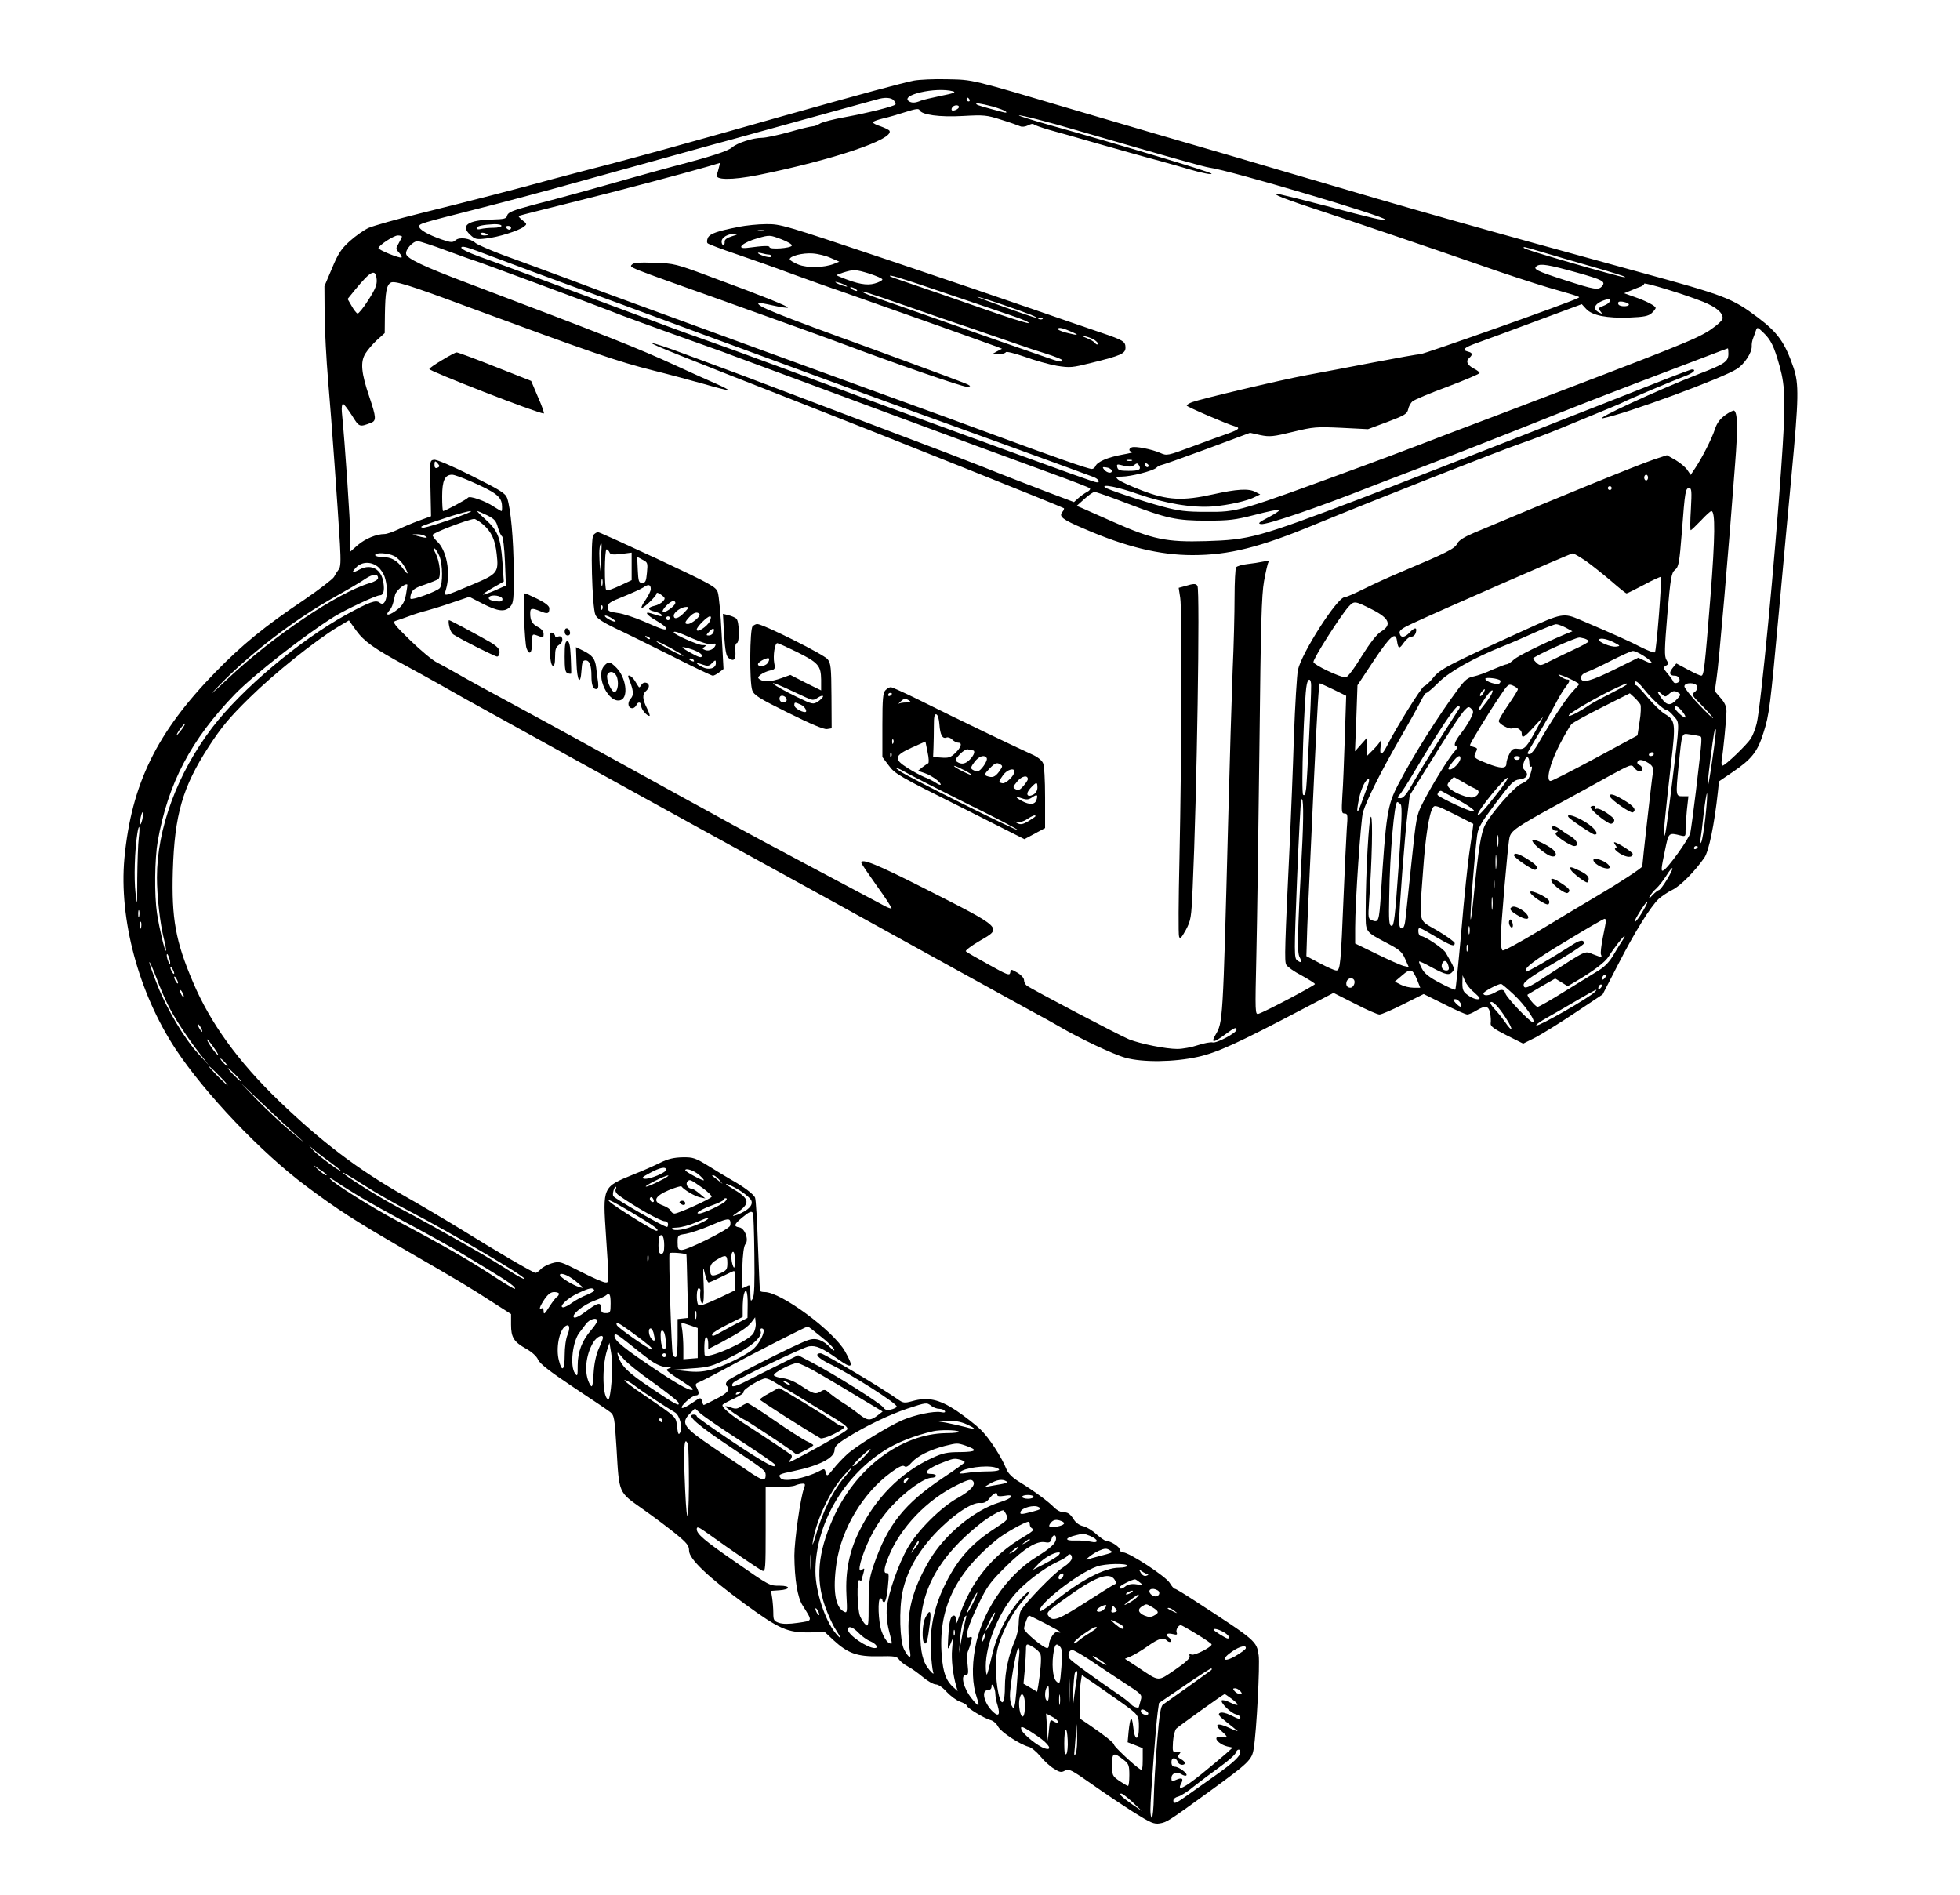 <?xml version="1.0" standalone="no"?>
<!DOCTYPE svg PUBLIC "-//W3C//DTD SVG 20010904//EN"
 "http://www.w3.org/TR/2001/REC-SVG-20010904/DTD/svg10.dtd">
<svg version="1.0" xmlns="http://www.w3.org/2000/svg"
 width="1024pt" height="990pt" viewBox="0 0 1024 990"
 preserveAspectRatio="xMidYMid meet">

<g transform="translate(0,990) scale(0.1,-0.1)"
fill="#000000" stroke="none">
<path d="M4775 9479 c-64 -13 -264 -67 -680 -184 -517 -147 -748 -210 -915
-254 -85 -22 -216 -56 -290 -76 -185 -51 -433 -115 -696 -180 -121 -30 -241
-64 -267 -75 -25 -11 -70 -43 -100 -70 -46 -42 -61 -66 -93 -143 l-39 -92 1
-150 c1 -82 9 -235 18 -340 18 -207 51 -671 62 -857 5 -92 4 -121 -7 -134 -7
-9 -18 -26 -24 -38 -6 -11 -76 -65 -155 -119 -206 -138 -328 -238 -465 -379
-306 -314 -438 -583 -475 -972 -29 -318 74 -702 267 -996 154 -233 448 -542
683 -717 166 -124 251 -178 500 -323 303 -175 358 -208 467 -279 l103 -66 0
-55 c0 -67 14 -90 80 -127 30 -17 54 -39 61 -56 9 -21 60 -61 183 -143 94 -62
181 -121 194 -131 21 -17 23 -30 33 -188 14 -241 9 -228 136 -318 60 -42 138
-101 176 -132 56 -46 67 -60 67 -86 0 -43 97 -136 292 -279 180 -131 222 -150
340 -148 l78 1 45 -42 c74 -68 123 -86 234 -84 84 2 97 0 109 -18 7 -10 28
-26 45 -35 18 -9 53 -34 78 -55 26 -22 57 -39 69 -39 12 0 36 -16 57 -40 20
-21 51 -44 69 -50 19 -7 34 -15 34 -20 0 -11 93 -68 125 -76 14 -3 32 -19 40
-35 15 -28 114 -93 160 -105 13 -3 40 -25 60 -49 19 -24 51 -53 71 -65 30 -19
39 -21 58 -10 21 11 34 4 142 -72 65 -46 164 -112 219 -147 86 -54 105 -62
134 -57 36 6 44 10 261 168 205 149 221 164 230 223 15 91 33 439 26 487 -11
75 -12 76 -335 286 -52 34 -98 62 -103 62 -5 0 -17 14 -27 31 -21 34 -212 159
-243 159 -10 0 -18 7 -18 15 0 14 -48 45 -71 45 -6 0 -29 16 -51 35 -21 20
-52 38 -69 42 -17 3 -37 17 -47 32 -21 33 -32 41 -59 41 -12 0 -32 11 -45 24
-28 30 -110 90 -182 134 -36 22 -58 44 -67 65 -26 65 -90 164 -136 209 -26 25
-84 70 -127 99 -90 59 -149 72 -230 49 -40 -11 -47 -10 -73 8 -81 58 -389 242
-405 242 -37 0 -15 -26 50 -57 110 -53 355 -209 347 -222 -2 -5 -17 -12 -31
-15 -20 -5 -30 -2 -40 12 -15 22 -262 177 -372 234 l-72 38 -113 -56 c-61 -30
-138 -69 -169 -85 -31 -16 -59 -25 -62 -20 -3 5 0 13 7 19 26 22 360 182 392
188 37 7 71 -8 154 -67 75 -54 84 -44 36 41 -61 108 -335 310 -420 310 -14 0
-25 3 -25 8 -1 4 -5 111 -10 237 -4 127 -11 238 -15 248 -7 18 -60 58 -125 94
-19 11 -71 42 -114 69 -73 45 -84 49 -140 48 -45 -1 -76 -8 -116 -28 -30 -15
-93 -43 -139 -61 -164 -67 -162 -63 -145 -320 17 -254 17 -245 -3 -245 -10 0
-68 25 -128 56 -109 55 -111 56 -153 44 -23 -7 -49 -21 -58 -32 -10 -10 -21
-18 -26 -18 -11 0 -205 113 -388 227 -80 49 -215 129 -300 177 -241 137 -428
279 -653 495 -213 206 -358 406 -449 621 -91 213 -112 332 -105 580 9 294 51
439 188 650 66 101 106 150 213 255 130 128 344 299 460 369 l59 35 38 -53
c41 -57 95 -95 254 -181 50 -27 135 -74 190 -105 55 -32 186 -105 290 -162
105 -58 296 -164 425 -235 129 -72 417 -230 640 -353 515 -282 792 -435 1320
-727 179 -99 365 -201 414 -228 49 -26 112 -61 139 -77 107 -63 285 -147 347
-164 90 -25 255 -23 380 5 99 22 207 71 551 252 l156 82 111 -56 c61 -32 119
-57 129 -57 10 0 66 24 125 54 l106 53 107 -53 c58 -30 113 -54 121 -54 7 0
28 9 46 20 48 29 66 26 73 -13 4 -19 5 -42 3 -53 -2 -15 15 -28 84 -63 l86
-43 64 32 c34 18 128 76 207 129 l144 96 80 155 c88 172 170 303 213 344 16
14 48 36 71 47 42 20 119 98 168 169 23 34 52 174 70 342 l6 56 69 47 c102 69
132 107 163 206 31 97 35 133 82 644 19 209 48 526 65 705 38 404 39 474 10
560 -45 131 -81 182 -187 262 -133 100 -169 114 -623 238 -842 231 -1149 317
-1795 508 -148 44 -310 91 -360 106 -126 36 -563 164 -790 231 -552 164 -529
158 -665 161 -69 2 -147 -2 -175 -7z m204 -56 c18 -5 2 -11 -64 -24 -48 -10
-95 -21 -104 -25 -28 -12 -46 -13 -61 -4 -53 33 139 77 229 53z m-309 -48 c7
-9 11 -18 8 -21 -11 -11 -149 -45 -258 -65 -63 -11 -125 -27 -137 -35 -12 -8
-29 -14 -38 -14 -8 0 -63 -13 -122 -30 -58 -16 -123 -30 -143 -30 -46 0 -129
-27 -155 -50 -21 -19 -110 -48 -310 -100 -66 -18 -172 -47 -235 -65 -154 -44
-348 -98 -500 -137 -100 -27 -125 -37 -130 -53 -4 -18 -14 -20 -80 -22 -125
-3 -166 -31 -114 -79 25 -24 33 -26 83 -20 65 7 169 40 197 61 18 14 18 15 -6
34 -14 11 -23 21 -20 23 3 2 127 33 275 70 258 64 578 149 713 188 l64 19 -6
-24 c-3 -13 -8 -30 -11 -38 -11 -28 77 -29 214 -2 392 79 715 188 688 232 -3
5 -24 15 -46 23 -23 7 -41 17 -41 21 0 4 24 13 53 20 28 6 82 22 119 34 50 16
68 19 72 10 9 -25 105 -38 227 -31 110 6 124 5 201 -20 46 -14 90 -30 99 -34
8 -4 26 -2 40 5 13 7 26 10 29 6 3 -4 39 -17 80 -29 41 -11 165 -46 275 -78
110 -31 247 -70 305 -85 58 -16 128 -36 155 -44 63 -19 122 -30 114 -22 -8 10
-491 155 -857 257 -84 24 -151 45 -149 47 5 4 159 -35 307 -79 458 -133 660
-190 690 -194 102 -13 929 -258 916 -271 -6 -7 -64 6 -311 72 -110 29 -216 55
-235 59 -34 5 -34 5 -10 -8 14 -7 90 -35 170 -61 225 -74 674 -227 895 -304
110 -39 263 -89 340 -112 189 -55 173 -49 155 -58 -35 -20 -800 -291 -819
-291 -11 0 -123 -20 -248 -44 -125 -24 -282 -54 -348 -66 -135 -25 -555 -125
-597 -141 -16 -6 -28 -14 -28 -18 0 -6 216 -99 251 -108 31 -8 22 -17 -33 -37
-29 -10 -113 -40 -187 -68 -132 -49 -134 -50 -170 -34 -43 19 -129 36 -148 29
-19 -7 -16 -23 5 -24 9 -1 -15 -7 -54 -14 -78 -14 -132 -38 -141 -61 -3 -7
-11 -14 -19 -14 -19 0 -188 59 -529 185 -159 59 -319 117 -355 130 -92 33
-209 76 -865 315 -319 117 -620 227 -670 245 -49 18 -189 69 -310 115 -121 45
-276 102 -345 127 -69 26 -134 54 -145 63 -30 26 -85 33 -105 15 -15 -13 -23
-13 -73 4 -71 25 -117 51 -117 68 0 14 5 16 305 92 127 32 379 99 560 150 324
90 437 121 653 181 59 16 166 45 237 65 72 20 238 66 370 102 132 36 251 69
265 73 41 13 77 11 90 -5z m395 5 c3 -5 1 -10 -4 -10 -6 0 -11 5 -11 10 0 6 2
10 4 10 3 0 8 -4 11 -10z m119 -36 c34 -10 66 -21 71 -27 7 -6 1 -7 -15 -3
-98 26 -134 36 -138 41 -10 9 21 5 82 -11z m-174 -3 c0 -10 -30 -24 -37 -17
-3 3 -2 9 2 15 8 13 35 15 35 2z m-2390 -621 c0 -5 -19 -10 -42 -10 -24 0 -53
-3 -65 -6 -13 -4 -23 -2 -23 4 0 11 31 18 93 21 20 0 37 -3 37 -9z m50 -10 c0
-5 -4 -10 -9 -10 -6 0 -13 5 -16 10 -3 6 1 10 9 10 9 0 16 -4 16 -10z m-120
-36 c0 -2 -9 -4 -20 -4 -11 0 -20 4 -20 9 0 5 9 7 20 4 11 -3 20 -7 20 -9z
m-450 -10 c0 -3 -8 -19 -17 -35 -16 -27 -16 -29 2 -49 10 -11 16 -22 13 -25
-7 -7 -123 40 -121 49 4 16 79 65 101 66 12 0 22 -3 22 -6z m235 -74 c74 -27
137 -50 140 -50 6 0 666 -245 715 -265 40 -17 243 -91 465 -170 83 -29 168
-60 190 -69 22 -8 171 -63 330 -122 160 -59 362 -134 450 -167 303 -113 670
-248 865 -319 107 -39 199 -74 204 -79 4 -4 -2 -13 -15 -19 -13 -7 -34 -22
-46 -33 l-22 -20 -148 56 c-81 31 -229 88 -328 128 -99 39 -286 111 -415 159
-129 49 -343 130 -475 180 -132 50 -301 114 -375 142 -74 27 -206 77 -294 109
-87 33 -163 58 -169 56 -10 -3 142 -64 778 -313 434 -170 1367 -543 1373 -549
3 -2 -1 -12 -8 -20 -19 -23 0 -39 111 -86 220 -96 398 -139 569 -139 191 0
351 40 640 160 299 123 953 381 1080 425 52 18 145 53 205 78 267 110 311 128
326 136 21 12 263 114 322 136 43 16 63 35 36 35 -6 0 -119 -43 -252 -96 -133
-53 -312 -123 -397 -156 -85 -34 -238 -94 -340 -134 -102 -40 -250 -98 -330
-129 -80 -31 -156 -61 -170 -66 -14 -6 -126 -49 -250 -97 -531 -201 -572 -212
-800 -219 -206 -6 -278 9 -483 100 -78 35 -153 68 -167 74 l-25 10 40 36 c22
20 46 37 54 37 8 0 85 -27 170 -60 207 -79 258 -90 417 -90 115 0 147 4 249
30 65 17 122 29 129 27 6 -2 -18 -19 -54 -38 -52 -27 -61 -34 -42 -37 29 -5
293 85 564 192 35 14 169 65 298 114 129 50 339 132 465 182 376 150 390 155
640 251 132 50 292 111 355 135 63 24 115 44 117 44 2 0 3 -13 3 -28 0 -41
-19 -54 -155 -106 -216 -84 -559 -243 -500 -231 122 24 627 210 700 258 39 25
78 85 77 117 -1 14 3 34 8 45 4 11 11 29 14 39 6 18 9 17 37 -10 41 -39 57
-71 87 -178 30 -109 32 -189 8 -531 -32 -467 -107 -1250 -128 -1334 -6 -25
-19 -61 -30 -78 -20 -33 -135 -143 -149 -143 -5 0 -6 12 -4 28 8 47 25 220 25
256 0 25 -9 45 -31 70 l-30 35 10 73 c11 69 63 672 96 1113 15 189 13 269 -5
280 -4 2 -25 -8 -47 -24 -27 -20 -43 -41 -53 -72 -16 -50 -67 -150 -103 -204
l-24 -36 -17 25 c-9 14 -36 37 -61 52 l-46 26 -67 -22 c-86 -29 -501 -198
-942 -384 -52 -22 -78 -39 -87 -56 -12 -26 -51 -46 -288 -146 -60 -25 -150
-66 -198 -90 -48 -24 -94 -44 -102 -44 -38 0 -224 -290 -244 -380 -5 -25 -15
-182 -21 -350 -5 -168 -15 -402 -20 -520 -28 -583 -30 -652 -20 -670 5 -10 41
-36 80 -56 38 -21 70 -41 70 -45 0 -7 -259 -144 -294 -155 -19 -6 -19 1 -12
312 4 176 11 666 16 1089 7 639 11 785 24 859 9 49 19 93 23 99 4 7 -6 8 -28
3 -19 -4 -56 -10 -84 -13 -27 -3 -53 -11 -57 -17 -4 -6 -8 -76 -8 -156 0 -80
-4 -251 -10 -380 -5 -129 -16 -494 -24 -810 -27 -1038 -27 -1030 -66 -1097
-25 -43 -10 -42 50 2 50 37 60 41 60 25 0 -16 -103 -71 -124 -66 -11 3 -46 -4
-77 -14 -32 -11 -81 -20 -108 -20 -60 0 -190 26 -252 50 -47 19 -514 264 -536
282 -7 6 -13 18 -13 28 0 10 -15 27 -34 38 -34 20 -35 20 -38 1 -3 -17 -15
-13 -113 42 -60 33 -114 64 -119 69 -4 4 28 29 73 55 119 69 126 63 -296 277
-241 122 -324 156 -323 131 0 -5 37 -59 81 -121 45 -62 79 -115 77 -118 -3 -2
-25 6 -49 20 -24 13 -190 101 -369 196 -179 95 -363 194 -410 220 -47 26 -161
89 -255 140 -93 51 -249 137 -345 190 -96 53 -256 141 -355 195 -384 208 -422
229 -485 265 -36 21 -84 47 -107 59 -23 11 -85 63 -139 115 -83 81 -95 96 -78
102 10 3 42 14 69 24 28 11 70 24 95 30 25 7 85 25 133 42 l89 30 70 -36 c80
-41 117 -45 144 -15 17 19 19 37 18 188 -1 168 -16 324 -34 378 -9 26 -35 42
-185 117 -104 52 -184 86 -197 84 -23 -3 -23 -4 -19 -149 l3 -146 -63 -23
c-35 -13 -85 -34 -111 -47 -26 -12 -57 -23 -69 -23 -42 0 -100 -24 -139 -57
l-40 -35 0 85 c0 69 -27 475 -44 645 -2 23 1 42 6 42 5 0 25 -27 46 -59 39
-63 39 -63 100 -40 29 11 28 28 -8 135 -43 126 -48 183 -21 227 12 19 39 51
61 71 l40 36 1 97 c2 116 8 152 30 166 19 12 96 -12 384 -119 666 -246 802
-293 990 -340 77 -19 195 -51 263 -70 68 -20 125 -34 127 -32 2 2 -26 17 -63
33 -37 16 -133 59 -213 96 -193 89 -362 156 -1086 430 -228 86 -317 128 -321
152 -5 23 35 67 60 67 10 0 79 -22 153 -50z m455 -112 c118 -43 325 -120 460
-169 338 -125 536 -198 730 -269 234 -86 503 -185 655 -240 259 -93 1051 -381
1078 -392 26 -10 37 -28 18 -28 -13 0 -123 40 -786 282 -104 38 -237 87 -295
108 -58 21 -161 59 -230 85 -153 57 -604 223 -645 237 -89 31 -283 101 -375
136 -100 37 -209 78 -630 234 -102 38 -224 83 -272 100 -50 18 -88 37 -88 44
0 10 24 5 83 -17 45 -17 179 -67 297 -111z m5281 101 c57 -17 173 -51 258 -75
85 -24 157 -47 160 -50 8 -7 -26 1 -204 51 -206 59 -325 95 -325 101 0 6 0 6
111 -27z m168 -103 c135 -38 151 -47 131 -71 -19 -22 -38 -19 -193 31 -152 49
-171 59 -147 75 20 13 61 6 209 -35z m-6271 -37 c2 -26 -7 -50 -44 -107 -25
-40 -51 -71 -56 -70 -6 2 -20 20 -31 40 l-21 36 39 48 c83 101 108 113 113 53z
m6931 -116 c68 -28 101 -56 101 -85 0 -11 -26 -35 -67 -63 -74 -48 -167 -85
-1113 -445 -157 -59 -346 -131 -420 -160 -74 -28 -200 -76 -280 -105 -656
-241 -651 -240 -820 -239 -102 0 -143 5 -225 27 -102 27 -292 91 -303 101 -18
19 72 1 170 -34 144 -50 286 -74 393 -66 85 7 183 29 224 51 l25 12 -25 13
c-34 19 -98 15 -219 -12 -162 -36 -239 -32 -375 20 -60 23 -116 49 -124 57
-14 13 -11 15 19 15 46 0 162 29 181 46 8 8 20 14 25 14 5 0 112 38 237 84
l228 85 54 -12 c49 -10 67 -8 170 17 108 26 122 27 253 21 l139 -7 102 38 c90
34 103 42 108 66 3 15 13 33 22 41 9 8 91 43 184 77 92 35 167 67 167 71 0 5
-13 15 -29 23 -35 18 -45 40 -25 56 19 17 18 27 -6 33 -35 9 -22 21 48 46 37
13 175 64 306 113 l240 89 23 -25 c31 -34 108 -49 225 -45 77 3 100 8 117 23
12 11 21 23 21 27 0 11 -50 37 -114 59 l-51 18 35 14 c19 8 43 18 53 21 9 4
17 10 17 15 0 9 215 -57 309 -95z m-489 4 c0 -7 -14 -18 -31 -24 -29 -11 -30
-14 -18 -29 13 -16 12 -16 -9 -5 -40 21 -14 55 56 70 1 1 2 -5 2 -12z m100
-18 c0 -12 -47 -12 -54 0 -3 4 -3 10 0 13 7 8 54 -3 54 -13z m-2597 -816 c-7
-2 -19 -2 -25 0 -7 3 -2 5 12 5 14 0 19 -2 13 -5z m-3624 -17 c9 -10 8 -15 -4
-20 -10 -4 -15 1 -15 14 0 24 4 25 19 6z m3637 -5 c13 10 17 10 24 -1 14 -23
2 -30 -54 -30 -44 0 -55 3 -59 19 -4 17 -1 17 34 8 29 -7 43 -6 55 4z m75 -4
c-1 -12 -15 -9 -19 4 -3 6 1 10 8 8 6 -3 11 -8 11 -12z m-193 -24 c5 -18 -23
-16 -39 3 -11 14 -10 15 11 12 13 -1 25 -9 28 -15z m-3348 -58 c126 -55 157
-78 162 -119 2 -20 1 -36 -2 -36 -3 0 -21 11 -40 23 -44 30 -128 59 -135 47
-5 -8 -120 -70 -130 -70 -3 0 -5 35 -5 77 0 82 14 113 52 113 11 0 55 -16 98
-35z m6150 20 c0 -8 -4 -15 -10 -15 -5 0 -10 7 -10 15 0 8 5 15 10 15 6 0 10
-7 10 -15z m-190 -55 c0 -5 -4 -10 -10 -10 -5 0 -10 5 -10 10 0 6 5 10 10 10
6 0 10 -4 10 -10z m414 -110 c-4 -60 -4 -110 -1 -110 3 0 27 23 53 50 26 28
50 50 55 50 21 0 20 -132 -5 -450 -30 -373 -34 -410 -48 -410 -6 0 -37 14 -70
32 l-60 32 -19 -23 c-21 -26 -17 -41 11 -41 24 0 35 -29 13 -37 -9 -4 -19 -1
-21 6 -2 6 -16 26 -30 42 -23 28 -24 32 -9 41 15 8 15 12 3 31 -11 19 -10 56
5 237 17 195 21 217 40 233 19 15 23 35 36 200 16 213 19 227 38 227 13 0 14
-16 9 -110z m-6394 -22 c-81 -33 -223 -79 -233 -75 -15 6 -14 6 123 52 97 32
168 47 110 23z m105 -10 c38 -19 47 -29 56 -63 6 -22 16 -43 22 -47 5 -3 12
-60 15 -132 l5 -125 -58 -26 c-32 -14 -60 -23 -62 -21 -2 2 22 18 53 36 l56
32 -7 101 c-9 126 -24 165 -87 222 -28 25 -48 45 -44 45 3 0 26 -10 51 -22z
m-21 -48 c44 -39 63 -80 71 -155 11 -96 4 -104 -127 -159 -158 -66 -149 -65
-138 -25 26 88 3 208 -49 253 -11 11 -21 25 -21 31 0 11 181 80 217 84 7 0 28
-13 47 -29z m-304 -60 c13 -9 13 -10 0 -9 -8 1 -26 5 -40 9 l-25 8 25 1 c14 0
32 -4 40 -9z m76 -106 c17 -41 18 -145 2 -166 -14 -17 -144 -65 -153 -56 -3 3
-1 16 4 30 7 18 24 29 68 43 32 11 64 24 72 29 17 13 9 92 -14 137 -10 18 -12
28 -5 24 7 -4 18 -22 26 -41z m-236 1 c15 -8 38 -30 49 -48 29 -48 26 -58 -4
-17 -32 44 -60 59 -107 60 -21 0 -38 5 -38 10 0 15 67 12 100 -5z m6226 -26
c32 -23 91 -70 132 -105 40 -35 76 -64 80 -64 4 0 45 21 91 45 46 25 86 43 88
41 7 -7 -23 -386 -31 -394 -4 -3 -35 8 -69 25 -57 30 -146 70 -322 145 -86 37
-95 35 -286 -52 -406 -185 -444 -205 -480 -249 -18 -23 -40 -43 -49 -46 -14
-5 -145 -215 -194 -312 -26 -52 -40 -53 -33 -2 3 24 3 38 0 30 -3 -8 -21 -30
-39 -48 l-34 -34 0 48 0 47 -30 -34 -31 -35 7 172 6 173 86 130 c85 127 113
151 120 105 7 -46 12 -47 35 -14 13 19 31 33 40 33 9 -1 19 7 23 18 10 32 -4
33 -31 4 -27 -29 -48 -30 -53 -3 -3 13 15 26 65 49 132 62 828 367 839 367 6
1 37 -18 70 -40z m-6313 -29 c14 -11 31 -36 37 -55 24 -74 7 -162 -26 -134
-20 17 -52 5 -175 -62 -246 -136 -546 -389 -700 -590 -183 -240 -289 -528
-289 -783 0 -98 16 -240 36 -320 8 -32 13 -60 11 -63 -6 -5 -34 113 -47 197
-14 94 -12 282 4 375 54 303 173 530 404 769 100 102 358 304 517 404 60 37
219 112 239 112 19 0 26 23 19 67 -10 69 -63 99 -122 69 -42 -22 -48 -20 -21
9 29 31 77 33 113 5z m2 -60 c0 -8 -18 -19 -42 -26 -166 -48 -508 -278 -743
-500 -93 -87 -104 -96 -45 -35 164 169 392 344 610 466 66 37 136 78 155 92
38 25 65 27 65 3z m146 -86 c-7 -37 -17 -56 -42 -76 -39 -32 -72 -40 -47 -10
15 17 20 29 32 84 5 23 54 63 64 54 1 -2 -2 -25 -7 -52z m504 -24 c0 -10 -8
-14 -25 -12 -38 4 -52 11 -45 22 10 17 70 8 70 -10z m4543 -54 c91 -46 105
-80 48 -115 -23 -14 -58 -59 -103 -131 -39 -64 -74 -110 -83 -109 -31 1 -165
65 -168 80 -3 16 144 247 185 291 28 30 32 29 121 -16z m1012 -95 l35 -19 -35
-14 c-127 -54 -249 -114 -271 -134 -14 -13 -30 -24 -36 -24 -6 0 -40 -13 -75
-28 -34 -16 -79 -32 -99 -36 -29 -5 -45 -18 -76 -59 -110 -148 -239 -353 -318
-505 -57 -109 -64 -154 -91 -582 -9 -131 -12 -140 -43 -129 -24 9 -24 11 -18
102 15 210 20 434 10 440 -11 7 -28 -299 -28 -490 0 -117 -7 -107 117 -173 59
-31 73 -43 89 -79 l19 -43 -28 6 c-15 4 -78 32 -139 62 l-113 55 0 82 c0 137
30 570 41 605 23 70 93 210 188 375 55 95 107 189 117 210 10 20 21 37 26 37
5 0 34 25 65 56 58 57 185 128 333 187 36 14 110 46 165 71 55 25 107 45 115
45 8 0 31 -8 50 -18z m98 -57 c12 -4 22 -10 22 -14 0 -5 -33 -23 -72 -41 -40
-19 -97 -46 -127 -61 -51 -27 -55 -27 -72 -12 -11 10 -19 20 -19 24 0 10 216
108 240 109 3 1 15 -2 28 -5z m163 -25 c24 -13 24 -14 3 -17 -28 -4 -97 25
-90 37 7 11 50 1 87 -20z m147 -66 c51 -33 55 -49 7 -26 l-36 17 -117 -58
c-130 -65 -182 -79 -182 -47 0 13 11 23 33 31 17 6 75 33 127 60 52 26 102 49
110 49 9 1 35 -11 58 -26z m-368 -128 c17 -9 30 -17 30 -19 0 -2 -16 -20 -35
-40 -34 -36 -114 -158 -177 -268 -18 -32 -39 -58 -45 -58 -7 0 -13 2 -13 5 0
2 27 49 60 104 33 55 71 124 86 153 15 29 37 67 50 84 27 35 29 44 11 44 -7 0
-22 7 -33 15 -18 14 -17 14 9 5 15 -5 41 -17 57 -25z m-382 0 c3 -3 1 -10 -4
-15 -11 -11 -74 9 -74 24 0 9 68 2 78 -9z m-988 -27 c1 -58 -21 -491 -26 -537
-4 -31 -9 -40 -16 -33 -11 11 5 511 19 575 7 37 23 34 23 -5z m1741 -21 c39
-49 102 -107 117 -107 6 0 22 -14 37 -32 31 -37 32 -14 -11 -363 -27 -218 -34
-268 -40 -262 -5 5 6 112 37 385 24 204 22 219 -33 252 -18 10 -58 49 -88 84
-30 36 -58 66 -62 66 -5 0 -8 5 -8 10 0 21 18 9 51 -33z m-1625 1 l67 -33 -7
-215 c-4 -118 -9 -257 -13 -307 -5 -85 -4 -93 12 -93 16 0 17 -8 11 -82 -3
-46 -10 -198 -16 -338 -15 -368 -18 -400 -38 -400 -10 0 -48 17 -87 38 l-70
37 3 95 c1 52 7 183 12 290 5 107 16 353 25 545 18 381 25 495 31 495 2 0 34
-15 70 -32z m964 1 c0 -5 -22 -41 -50 -81 -27 -40 -50 -78 -50 -85 0 -15 57
-46 70 -38 18 11 50 -6 50 -26 0 -30 13 -23 64 34 l48 52 -32 -60 c-55 -101
-65 -112 -99 -107 -25 3 -32 -1 -45 -26 -9 -17 -16 -40 -16 -52 0 -27 -31 -26
-101 2 -69 27 -73 31 -59 58 10 19 9 22 -9 27 -12 3 -21 8 -21 11 0 8 98 170
152 249 46 69 49 72 73 61 14 -6 25 -15 25 -19z m570 26 c0 -3 -37 -23 -82
-46 -46 -23 -94 -49 -108 -58 -61 -42 -119 -71 -114 -58 5 14 166 106 254 146
50 23 50 23 50 16z m367 -10 c3 -9 -2 -22 -13 -30 -18 -13 -16 -17 39 -72 31
-32 57 -62 57 -65 0 -4 -34 29 -75 72 -41 43 -75 86 -75 94 0 22 58 22 67 1z
m-1117 -36 c-7 -11 -14 -18 -17 -15 -3 3 0 12 7 21 18 21 23 19 10 -6z m19
-42 c-18 -23 -34 -44 -36 -46 -2 -2 -5 -2 -8 0 -2 3 12 29 32 59 20 30 38 49
41 42 2 -7 -11 -31 -29 -55z m949 36 c21 19 31 21 52 7 12 -7 11 -13 -10 -34
-31 -34 -51 -33 -78 4 -27 37 -28 49 -2 25 19 -17 21 -17 38 -2z m-148 -53 c4
-8 3 -48 -4 -89 l-11 -73 -220 -119 c-121 -65 -226 -119 -234 -119 -26 0 -4
90 46 188 27 52 55 100 63 109 8 8 80 48 160 88 l145 73 23 -21 c13 -12 27
-29 32 -37z m-956 -37 c-78 -120 -180 -283 -224 -360 -39 -70 -57 -93 -73 -93
-18 0 -19 2 -5 18 9 9 44 64 78 122 131 219 212 340 227 340 13 0 13 -4 -3
-27z m68 -39 c-11 -22 -34 -56 -51 -78 -32 -40 -40 -66 -19 -66 6 0 0 -12 -14
-27 -30 -33 -123 -184 -167 -272 -30 -58 -33 -78 -56 -299 -14 -130 -28 -263
-31 -294 -4 -40 -10 -58 -20 -58 -10 0 -14 12 -14 38 0 65 30 453 43 557 l12
100 84 135 c127 205 179 284 202 309 19 20 23 21 36 8 13 -13 12 -19 -5 -53z
m1107 39 c12 -14 19 -28 16 -31 -6 -6 -55 38 -55 50 0 16 19 7 39 -19z m-7839
-93 c-12 -16 -24 -30 -26 -30 -3 0 4 14 16 30 12 17 24 30 26 30 3 0 -4 -13
-16 -30z m7995 -165 c-27 -186 -33 -180 -9 10 17 134 22 161 28 154 3 -2 -6
-76 -19 -164z m-66 129 c15 -5 16 9 -19 -289 -12 -99 -25 -196 -29 -216 -7
-32 -120 -189 -142 -197 -12 -5 -11 8 10 108 19 91 18 91 82 75 24 -6 26 -4
25 27 0 18 3 66 7 106 l8 72 -30 0 c-36 0 -37 2 -21 162 18 176 15 167 58 161
20 -2 43 -7 51 -9z m-239 -94 c0 -5 -7 -10 -16 -10 -8 0 -12 5 -9 10 3 6 10
10 16 10 5 0 9 -4 9 -10z m-1010 -22 c-1 -20 -37 -58 -55 -58 -13 0 -11 7 11
35 27 36 44 45 44 23z m310 2 c0 -5 -7 -10 -15 -10 -8 0 -15 5 -15 10 0 6 7
10 15 10 8 0 15 -4 15 -10z m50 -26 c0 -14 4 -23 9 -19 6 3 6 -6 1 -24 -12
-43 -17 -49 -53 -66 -37 -17 -156 -153 -188 -214 -22 -43 -35 -124 -60 -376
-7 -71 -14 -124 -16 -118 -5 13 21 338 34 437 5 42 20 67 97 170 81 107 95
121 124 124 38 4 51 25 29 47 -13 12 -14 21 -5 45 11 34 28 31 28 -6z m613 5
c30 -16 38 -30 32 -59 -4 -18 -55 -472 -55 -486 0 -8 -126 -90 -235 -154 -71
-42 -210 -125 -307 -184 -98 -59 -182 -105 -188 -101 -5 3 -10 28 -10 55 0 59
37 493 46 533 7 36 36 56 234 165 91 49 219 120 284 156 116 63 120 65 133 46
8 -11 21 -20 29 -20 19 0 18 26 -2 34 -8 3 -12 10 -9 16 8 13 21 13 48 -1z
m-956 -107 c26 -16 56 -31 65 -35 23 -8 13 -35 -16 -43 -25 -6 -105 26 -125
50 -12 14 -11 19 4 36 10 11 19 20 21 20 2 0 25 -13 51 -28z m169 -65 c-64
-82 -96 -116 -96 -103 0 22 147 202 157 192 3 -3 -24 -43 -61 -89z m-673 41
c-9 -24 -24 -65 -34 -93 -21 -57 -24 -41 -8 37 12 53 34 98 50 98 4 0 1 -19
-8 -42z m475 -67 c76 -42 109 -71 61 -56 -46 15 -169 75 -169 83 0 11 12 23
20 20 3 -2 42 -23 88 -47z m1292 -88 c-7 -65 -17 -125 -22 -133 -6 -10 -7 -6
-4 15 3 17 11 78 17 137 7 59 15 106 17 103 3 -2 -1 -57 -8 -122z m-2109 -193
c-23 -428 -24 -515 -12 -539 15 -28 10 -35 -12 -18 -16 11 -16 38 -1 417 9
223 19 412 22 420 12 30 14 -80 3 -280z m517 257 c8 -9 5 -100 -11 -325 -19
-265 -24 -312 -37 -309 -13 2 -15 26 -12 157 3 223 27 490 42 490 4 0 12 -6
18 -13z m285 -53 c50 -26 93 -47 94 -48 1 -1 -7 -58 -17 -126 -11 -69 -31
-262 -45 -430 -15 -168 -29 -307 -32 -310 -2 -3 -39 13 -80 35 -56 29 -81 49
-94 74 -10 19 -17 36 -15 38 2 2 33 -12 68 -32 71 -38 90 -42 107 -21 12 15
11 17 -36 99 -13 22 -109 87 -130 87 -7 0 -13 11 -13 25 0 24 1 24 84 -25 88
-52 106 -58 106 -37 0 6 -41 36 -90 65 -105 62 -96 25 -75 317 12 173 31 295
51 326 9 15 21 11 117 -37z m-6859 -23 c-4 -17 -9 -30 -11 -27 -3 2 -2 19 2
36 9 41 17 33 9 -9z m-19 -98 c-4 -32 -7 -128 -8 -213 0 -145 -1 -150 -9 -75
-9 76 -4 226 9 308 9 59 16 43 8 -20z m7102 -40 c-2 -16 -4 -5 -4 22 0 28 2
40 4 28 2 -13 2 -35 0 -50z m1043 -7 c0 -3 -4 -8 -10 -11 -5 -3 -10 -1 -10 4
0 6 5 11 10 11 6 0 10 -2 10 -4z m-1053 -108 c-2 -18 -4 -6 -4 27 0 33 2 48 4
33 2 -15 2 -42 0 -60z m892 -63 c-18 -30 -37 -55 -42 -55 -4 0 -20 -12 -34
-27 -17 -19 -22 -21 -15 -8 5 11 21 31 35 43 14 13 38 44 53 68 40 63 43 45 3
-21z m-902 -47 c-2 -13 -4 -3 -4 22 0 25 2 35 4 23 2 -13 2 -33 0 -45z m-10
-105 c-2 -16 -4 -3 -4 27 0 30 2 43 4 28 2 -16 2 -40 0 -55z m799 10 c-24 -46
-56 -89 -56 -77 0 11 59 104 66 104 3 0 -2 -12 -10 -27z m-7869 -50 c-3 -10
-5 -4 -5 12 0 17 2 24 5 18 2 -7 2 -21 0 -30z m7663 -23 c0 -6 -7 -45 -16 -87
-8 -41 -13 -81 -10 -89 7 -17 5 -17 -42 1 -44 18 -30 24 -240 -112 -98 -65
-122 -74 -122 -48 0 17 42 46 203 140 64 38 116 74 114 79 -6 19 -24 16 -72
-16 -98 -63 -228 -138 -232 -134 -16 16 41 59 210 160 105 64 195 116 200 116
4 0 7 -5 7 -10z m-7653 -37 c-3 -10 -5 -4 -5 12 0 17 2 24 5 18 2 -7 2 -21 0
-30z m6940 -30 c-3 -10 -5 -2 -5 17 0 19 2 27 5 18 2 -10 2 -26 0 -35z m800
-35 c-9 -13 -30 -47 -47 -76 -20 -35 -46 -62 -75 -80 -25 -15 -104 -64 -177
-109 -73 -46 -138 -83 -145 -83 -11 0 -59 58 -52 64 2 2 36 21 74 44 l70 40
33 -20 32 -20 43 25 c93 55 153 100 172 131 26 42 76 106 82 106 3 0 -2 -10
-10 -22z m-810 -55 c-3 -10 -5 -4 -5 12 0 17 2 24 5 18 2 -7 2 -21 0 -30z
m-6778 -63 c0 -9 -4 -8 -9 5 -5 11 -9 27 -9 35 0 9 4 8 9 -5 5 -11 9 -27 9
-35z m-14 -215 c32 -67 107 -181 169 -260 l47 -60 -54 59 c-73 78 -169 240
-217 365 -22 56 -40 107 -40 114 1 7 16 -28 35 -76 18 -49 45 -113 60 -142z
m6689 209 c9 -25 7 -34 -8 -34 -19 0 -29 17 -22 35 7 20 22 19 30 -1z m-6654
-49 c0 -5 -5 -3 -10 5 -5 8 -10 20 -10 25 0 6 5 3 10 -5 5 -8 10 -19 10 -25z
m6495 -37 l15 -38 -35 0 c-20 0 -50 7 -67 16 l-31 16 39 33 c44 38 53 35 79
-27z m977 10 c-7 -7 -12 -8 -12 -2 0 14 12 26 19 19 2 -3 -1 -11 -7 -17z
m-7452 -23 c0 -5 -5 -3 -10 5 -5 8 -10 20 -10 25 0 6 5 3 10 -5 5 -8 10 -19
10 -25z m6769 -47 c17 -15 31 -29 31 -32 0 -13 -34 -5 -61 15 -24 17 -29 27
-29 62 l1 42 13 -30 c7 -17 27 -43 45 -57z m-625 63 c9 -14 -4 -41 -19 -41
-18 0 -26 15 -19 34 7 17 29 21 38 7z m835 -77 c58 -54 120 -144 99 -144 -15
0 -136 127 -143 150 -7 23 -21 25 -55 5 -30 -17 -60 -19 -60 -5 0 10 74 49 92
50 4 0 34 -25 67 -56z m453 34 c-7 -7 -12 -8 -12 -2 0 14 12 26 19 19 2 -3 -1
-11 -7 -17z m-7402 -43 c0 -5 -5 -3 -10 5 -5 8 -10 20 -10 25 0 6 5 3 10 -5 5
-8 10 -19 10 -25z m7372 23 c-30 -31 -291 -180 -305 -175 -6 2 20 21 58 42 39
22 110 63 159 92 93 54 109 62 88 41z m-702 -58 c6 -11 7 -20 2 -20 -5 0 -17
9 -27 20 -16 18 -16 20 -2 20 9 0 21 -9 27 -20z m237 -78 c42 -65 37 -81 -5
-20 -17 24 -42 55 -56 69 -14 15 -22 30 -19 33 10 10 43 -24 80 -82z m-6817
-52 c6 -11 8 -20 6 -20 -3 0 -10 9 -16 20 -6 11 -8 20 -6 20 3 0 10 -9 16 -20z
m70 -107 c19 -27 25 -40 14 -31 -18 16 -59 78 -51 78 2 0 19 -21 37 -47z m55
-73 c10 -11 16 -20 13 -20 -3 0 -13 9 -23 20 -10 11 -16 20 -13 20 3 0 13 -9
23 -20z m-30 -70 c27 -27 47 -50 44 -50 -3 0 -27 23 -54 50 -27 28 -47 50 -44
50 3 0 27 -22 54 -50z m85 5 c19 -19 32 -35 29 -35 -3 0 -20 16 -39 35 -19 19
-32 35 -29 35 3 0 20 -16 39 -35z m315 -313 c58 -53 55 -51 -20 12 -49 41
-130 117 -180 168 l-90 93 110 -105 c61 -58 142 -134 180 -168z m183 -146 c28
-21 52 -40 52 -42 0 -9 -121 81 -143 106 l-22 25 30 -26 c17 -14 54 -42 83
-63z m-38 -49 c13 -10 20 -17 14 -17 -6 0 -26 15 -45 33 -20 17 -26 25 -15 16
12 -9 32 -23 46 -32z m1790 12 c0 -15 -87 -51 -113 -47 -18 3 -13 8 28 30 53
29 85 35 85 17z m170 -25 c17 -15 29 -28 27 -30 -4 -5 -97 45 -97 52 0 14 43
0 70 -22z m-1512 -191 c223 -116 602 -339 602 -354 0 -5 -37 15 -82 44 -46 29
-119 74 -163 99 -175 100 -315 178 -420 233 -100 53 -285 170 -285 180 0 2 51
-28 112 -67 62 -40 168 -100 236 -135z m1307 157 c-33 -17 -64 -30 -70 -29
-16 0 98 58 115 58 8 0 -12 -13 -45 -29z m311 8 l19 -23 -25 20 c-14 11 -27
21 -29 22 -2 2 0 3 6 3 5 0 18 -10 29 -22z m-1876 -90 c41 -25 165 -94 275
-153 110 -59 229 -126 265 -148 36 -22 101 -61 145 -88 90 -54 132 -85 125
-92 -3 -3 -57 30 -121 72 -123 80 -251 154 -489 280 -137 72 -343 202 -357
224 -3 6 14 -3 38 -20 24 -17 78 -50 119 -75z m1793 44 c26 -19 46 -39 45 -44
-4 -11 -174 -88 -194 -88 -8 0 -17 7 -20 15 -3 8 -21 20 -40 27 -56 20 -46 48
29 80 34 14 64 23 67 20 13 -18 71 -52 96 -57 l29 -6 -30 25 c-16 14 -35 26
-41 26 -20 0 -35 25 -22 38 12 12 13 12 81 -36z m199 -16 c26 -17 51 -39 54
-50 8 -24 -19 -50 -71 -71 -23 -8 -32 -10 -21 -2 91 61 89 81 -14 142 -25 14
-34 23 -20 19 13 -4 46 -21 72 -38z m-656 9 c-3 -8 4 -21 17 -30 88 -62 218
-135 240 -135 10 0 17 -7 17 -15 0 -8 -2 -15 -5 -15 -17 0 -272 147 -281 161
-6 10 4 49 13 49 3 0 3 -7 -1 -15z m199 -63 c-8 -8 -25 10 -19 20 4 6 9 5 15
-3 4 -7 6 -15 4 -17z m375 3 c-14 -17 -116 -65 -138 -65 -26 0 14 24 76 46 28
10 52 22 52 26 0 5 5 8 11 8 8 0 8 -4 -1 -15z m-497 -55 c122 -72 159 -99 136
-100 -14 0 -215 125 -243 151 -24 22 14 4 107 -51z m641 -8 c2 -4 6 -102 7
-217 2 -147 0 -216 -9 -230 -10 -17 -11 -14 -12 28 0 44 -1 47 -19 37 -11 -5
-21 -10 -23 -10 -2 0 -2 48 0 107 2 70 8 113 16 123 20 22 -3 84 -32 88 -31 5
-27 16 15 51 39 32 49 36 57 23z m-234 -27 c0 -9 -78 -44 -123 -55 -27 -7 -52
-8 -61 -3 -12 6 -6 9 23 10 21 1 65 13 97 27 32 13 60 25 62 25 1 1 2 -1 2 -4z
m114 -39 c-7 -19 -220 -126 -252 -126 -19 0 -22 5 -22 39 0 38 1 39 43 45 23
4 83 24 132 45 70 31 92 36 98 26 4 -7 4 -20 1 -29z m-344 -102 c0 -32 -4 -44
-15 -44 -11 0 -15 11 -15 43 0 24 3 47 6 50 14 14 24 -6 24 -49z m116 -48 c1
0 3 -75 5 -166 l4 -165 -27 -3 -28 -3 0 -100 c0 -61 -4 -99 -10 -99 -6 0 -13
6 -15 13 -7 17 -23 520 -17 530 3 6 82 0 88 -7z m253 -33 c0 -36 -3 -43 -9
-28 -12 28 -12 75 0 75 6 0 10 -21 9 -47z m-452 0 c-3 -10 -5 -4 -5 12 0 17 2
24 5 18 2 -7 2 -21 0 -30z m413 -11 c0 -34 -4 -39 -37 -54 -45 -19 -53 -16
-53 22 0 21 8 33 33 48 48 30 57 27 57 -16z m-98 -102 c5 0 35 14 68 30 33 17
62 30 65 30 3 0 5 -23 5 -51 l0 -50 -92 -44 c-65 -30 -95 -40 -100 -32 -12 18
-9 87 2 87 6 0 10 -6 9 -12 -4 -32 2 -68 11 -68 6 0 9 38 6 103 -4 90 -3 96 6
55 6 -27 15 -48 20 -48z m-684 -2 c31 -26 32 -29 11 -23 -40 12 -109 56 -104
66 8 13 54 -8 93 -43z m86 -37 c3 -5 -14 -16 -37 -25 -24 -9 -59 -28 -77 -41
-19 -14 -40 -25 -47 -25 -29 0 22 49 77 74 59 28 76 31 84 17z m802 -78 l-1
-68 -40 -21 c-23 -11 -62 -33 -88 -47 -53 -30 -57 -31 -57 -17 0 5 36 28 80
50 l80 40 0 48 c0 26 3 57 6 69 11 41 21 15 20 -54z m-986 58 c0 -6 -5 -13
-11 -17 -6 -3 -24 -27 -40 -52 -23 -37 -29 -41 -29 -23 0 12 -4 19 -10 16 -17
-11 -11 9 15 48 18 26 33 37 50 37 14 0 25 -4 25 -9z m270 -51 c0 -47 -2 -50
-25 -50 -20 0 -25 5 -25 25 0 35 -16 31 -79 -16 -33 -25 -57 -37 -63 -31 -14
14 52 67 108 87 27 10 53 22 59 27 19 17 25 7 25 -42z m447 -77 c-3 -10 -5 -2
-5 17 0 19 2 27 5 18 2 -10 2 -26 0 -35z m298 -80 c-29 -43 -252 -141 -254
-110 -4 49 1 97 9 92 6 -3 10 -19 10 -35 l0 -28 68 35 c98 53 138 79 159 107
l18 24 3 -30 c2 -16 -4 -41 -13 -55z m-815 66 c0 -6 -14 -27 -31 -47 -48 -54
-71 -115 -71 -185 0 -55 -1 -60 -14 -42 -28 38 -13 172 26 217 5 7 19 25 31
41 20 27 59 37 59 16z m183 -61 c82 -60 115 -88 101 -88 -15 1 -178 114 -182
128 -6 20 5 15 81 -40z m302 38 l40 -14 0 -79 0 -78 -37 -3 -38 -3 0 58 c0 32
-3 75 -6 96 -4 20 -5 37 -3 37 2 0 22 -7 44 -14z m-640 -49 c-9 -21 -15 -66
-15 -107 0 -79 -14 -91 -30 -28 -17 62 1 159 34 180 21 14 26 -9 11 -45z
m1324 -10 c36 -28 67 -59 69 -67 3 -9 -4 -6 -17 7 -41 43 -78 56 -119 42 -58
-19 -406 -195 -422 -213 -9 -12 -10 -20 -2 -28 18 -18 3 -36 -58 -67 -33 -17
-61 -31 -63 -31 -3 0 -7 9 -10 21 -5 20 -7 20 -52 -11 -26 -18 -49 -29 -53
-25 -9 9 54 65 73 65 18 0 19 14 5 41 -9 16 -7 21 12 28 13 5 84 42 158 82
132 72 400 208 410 209 3 0 34 -24 69 -53z m-875 21 c10 -41 8 -51 -9 -34 -16
16 -21 56 -6 56 5 0 11 -10 15 -22z m576 12 c0 -28 -31 -80 -61 -103 -50 -37
-151 -85 -216 -103 -43 -11 -77 -13 -128 -7 l-70 7 97 7 c91 6 106 10 201 57
107 52 172 108 161 137 -4 8 -1 15 5 15 6 0 11 -5 11 -10z m-512 -54 c2 -36 0
-47 -10 -44 -8 3 -14 24 -16 52 -2 36 0 47 10 44 8 -3 14 -24 16 -52z m-88
-97 c40 -30 76 -44 105 -41 18 2 18 1 2 -6 -18 -7 -18 -8 0 -23 10 -8 42 -30
71 -48 28 -18 52 -35 52 -37 0 -19 -60 11 -181 92 -179 119 -229 160 -229 185
0 17 13 10 73 -38 39 -32 88 -70 107 -84z m-240 112 c0 -5 -10 -30 -22 -57
-14 -31 -24 -78 -27 -129 -5 -71 -7 -77 -19 -58 -32 56 -24 152 18 221 18 29
50 44 50 23z m45 -228 c-4 -51 -11 -93 -16 -93 -31 0 -36 166 -8 255 l13 40 9
-54 c5 -30 6 -97 2 -148z m219 -7 c68 -49 127 -95 130 -103 10 -24 -13 -12
-145 77 -121 81 -154 114 -171 170 -6 20 -1 18 27 -16 18 -22 90 -80 159 -128z
m66 144 c0 -5 -4 -10 -10 -10 -5 0 -10 5 -10 10 0 6 5 10 10 10 6 0 10 -4 10
-10z m811 -103 c59 -34 154 -91 213 -127 l107 -64 -23 -18 c-41 -32 -56 -31
-100 4 -24 19 -63 47 -88 62 -25 16 -55 38 -68 49 -19 18 -26 19 -42 9 -29
-18 -40 -15 -100 25 -35 24 -71 39 -99 43 -25 3 -46 10 -48 15 -4 13 93 64
122 64 11 0 68 -27 126 -62z m-246 -37 c17 -11 44 -27 60 -36 17 -9 79 -46
138 -83 60 -36 116 -70 126 -76 47 -29 65 -45 56 -54 -13 -13 -111 -70 -210
-123 -101 -54 -103 -55 -86 -34 8 10 10 20 5 25 -9 8 -139 95 -252 168 -74 48
-113 83 -107 94 3 4 30 19 61 33 30 14 53 30 49 35 -6 11 92 71 115 70 8 0 29
-9 45 -19z m-732 -17 c36 -29 172 -118 212 -141 26 -14 43 -80 27 -108 -7 -12
-10 -5 -15 32 -6 54 3 46 -174 167 -63 42 -108 77 -100 77 8 0 30 -12 50 -27z
m817 1 c0 -2 -9 0 -20 6 -11 6 -20 13 -20 16 0 2 9 0 20 -6 11 -6 20 -13 20
-16z m-260 -38 c0 -2 -7 -7 -16 -10 -8 -3 -12 -2 -9 4 6 10 25 14 25 6z m996
-71 c10 -8 29 -15 41 -15 12 0 25 -5 29 -11 5 -8 -2 -10 -22 -6 -36 6 -134
-14 -199 -42 -78 -34 -246 -138 -290 -179 -22 -20 -55 -55 -72 -77 -31 -38
-33 -39 -39 -18 -6 22 -7 22 -37 6 -71 -36 -181 -57 -198 -36 -16 19 -10 22
68 38 134 28 213 69 213 110 0 18 15 33 63 63 97 61 224 122 317 153 101 33
101 33 126 14z m-1001 -180 c99 -64 182 -121 183 -126 10 -27 -46 3 -218 117
-104 70 -190 130 -190 135 0 5 -7 9 -15 9 -45 0 20 -56 208 -181 164 -110 166
-111 167 -136 0 -33 -18 -29 -96 25 -39 26 -116 78 -172 116 -163 110 -178
131 -126 183 l25 25 27 -25 c15 -14 108 -78 207 -142z m-405 105 c0 -5 -2 -10
-4 -10 -3 0 -8 5 -11 10 -3 6 -1 10 4 10 6 0 11 -4 11 -10z m1588 -20 c55 -25
53 -31 -5 -15 -27 7 -73 17 -103 23 l-55 9 60 1 c40 1 74 -5 103 -18z m-40
-38 c7 -5 -22 -9 -65 -9 -237 -3 -477 -185 -593 -450 -77 -175 -89 -311 -41
-451 16 -46 41 -101 55 -122 32 -49 34 -61 2 -23 -56 67 -106 220 -106 324 0
241 142 491 357 629 67 44 162 81 258 103 35 8 119 7 133 -1z m-1414 -68 c3
-9 5 -106 5 -217 -2 -234 -14 -199 -23 66 -5 151 1 196 18 151z m1447 -5 c70
-24 63 -34 -24 -35 -70 0 -92 -5 -150 -32 -162 -75 -294 -209 -379 -383 -51
-104 -72 -208 -66 -330 5 -94 4 -98 -14 -88 -45 24 -58 113 -38 252 26 180
138 367 284 474 42 31 62 40 71 33 8 -7 20 -1 39 21 30 33 94 65 171 85 65 16
66 16 106 3z m-531 -64 c-24 -25 -49 -45 -55 -45 -10 1 82 90 93 90 3 0 -14
-20 -38 -45z m508 -11 c12 -4 22 -9 22 -13 0 -3 -49 -39 -110 -79 -205 -137
-293 -247 -365 -457 -24 -70 -27 -95 -27 -203 0 -111 -1 -122 -15 -110 -9 7
-22 27 -30 45 -15 38 -18 197 -3 188 6 -3 10 -5 10 -3 0 2 4 18 10 36 8 30 7
32 -7 21 -29 -25 -5 69 43 168 32 64 66 114 112 164 73 79 171 149 209 149 12
0 23 5 23 10 0 6 -11 10 -25 10 -52 0 -16 32 74 65 42 16 49 17 79 9z m180
-40 c41 -12 22 -21 -41 -21 -34 0 -83 -4 -107 -8 -32 -5 -42 -4 -35 4 21 22
134 38 183 25z m-776 -39 c-68 -76 -123 -187 -163 -325 -11 -38 -17 -49 -13
-27 15 105 84 257 155 340 22 26 43 47 46 47 3 0 -9 -16 -25 -35z m318 -30
c-7 -9 -15 -13 -17 -11 -7 7 7 26 19 26 6 0 6 -6 -2 -15z m345 -5 c12 -19 -16
-49 -82 -86 -87 -48 -209 -169 -260 -259 -49 -84 -103 -239 -110 -315 -3 -35
1 -79 11 -118 20 -78 20 -75 -3 -63 -10 6 -26 32 -35 58 -18 51 -22 173 -6
173 6 0 10 -4 10 -10 0 -5 4 -10 9 -10 9 0 18 44 23 120 2 24 -1 34 -9 32 -19
-3 -15 26 10 88 62 151 200 295 357 372 60 30 76 33 85 18z m173 1 c9 -5 -1
-10 -30 -15 -24 -4 -54 -9 -68 -12 -20 -5 -18 -2 10 14 38 22 67 27 88 13z
m-1058 -37 c-18 -47 -50 -272 -50 -351 1 -123 16 -218 43 -260 53 -85 55 -79
-24 -91 -48 -7 -79 -7 -100 0 -26 9 -29 15 -29 51 0 23 -3 59 -6 79 l-6 37 43
3 c60 4 61 24 2 24 -54 0 -50 -2 -237 128 -156 108 -196 142 -196 167 0 16 9
13 59 -23 131 -94 269 -188 284 -194 16 -6 17 12 17 215 l0 221 68 1 c37 0 76
4 87 9 11 5 28 9 37 9 15 1 16 -3 8 -25z m1010 -34 c0 -7 13 -8 34 -5 63 12
47 -13 -23 -34 -131 -40 -286 -168 -365 -302 -74 -125 -109 -233 -110 -344 0
-49 3 -107 7 -128 10 -46 -4 -43 -30 6 -22 43 -27 209 -8 300 22 106 78 206
167 302 90 96 195 168 238 163 21 -2 34 4 50 25 22 28 40 35 40 17z m190 -10
c0 -5 -13 -10 -30 -10 -16 0 -30 5 -30 10 0 6 14 10 30 10 17 0 30 -4 30 -10z
m-5 -77 c-62 -16 -68 -16 -63 0 7 20 70 37 93 24 18 -9 14 -12 -30 -24z m-137
-17 c10 -23 7 -27 -56 -68 -131 -84 -205 -169 -272 -311 -51 -107 -74 -224
-67 -336 3 -47 8 -95 12 -106 5 -14 -1 -11 -19 10 -35 41 -48 93 -48 200 -1
218 97 393 313 565 47 37 101 68 120 70 3 0 11 -11 17 -24z m286 -32 c26 -10
18 -21 -20 -29 -42 -7 -52 -2 -34 20 13 16 29 19 54 9z m-164 -19 c0 -9 7 -18
15 -22 11 -4 -5 -17 -49 -43 -162 -95 -274 -233 -336 -417 -14 -41 -19 -48
-17 -25 2 20 -1 32 -9 32 -18 0 -25 -27 -30 -110 -4 -74 -4 -74 11 -40 l14 35
-5 -60 c-5 -55 4 -134 22 -195 l7 -25 -22 20 c-38 33 -54 76 -61 165 -20 241
68 427 285 605 38 32 149 95 168 95 4 0 7 -7 7 -15z m315 -59 c45 -19 47 -40
3 -30 -18 4 -55 7 -83 6 -56 -2 -52 14 7 28 18 4 34 8 36 9 1 1 18 -6 37 -13z
m-178 -17 c-2 -22 -29 -47 -101 -92 -159 -98 -290 -293 -322 -479 -18 -101
-14 -188 9 -256 18 -51 11 -53 -26 -6 -43 53 -61 124 -31 124 13 0 14 9 9 54
-4 29 -3 62 3 72 5 11 12 32 16 48 6 24 4 28 -10 22 -28 -11 -9 57 48 174 45
93 61 115 143 196 97 96 162 136 206 127 21 -4 27 0 32 16 7 27 26 27 24 0z
m-137 -4 c0 -2 -10 -9 -22 -15 -22 -11 -22 -10 -4 4 21 17 26 19 26 11z m-580
-12 c0 -5 -10 -19 -21 -33 l-21 -25 18 33 c18 32 24 38 24 25z m515 -33 c-3
-5 -16 -15 -28 -21 -19 -9 -19 -8 3 10 28 23 34 26 25 11z m485 -10 c17 -10
15 -11 -58 -30 -24 -6 -51 -14 -60 -17 -25 -9 32 35 60 46 30 13 40 13 58 1z
m-1563 -92 c-2 -18 -4 -4 -4 32 0 36 2 50 4 33 2 -18 2 -48 0 -65z m1294 68
c-7 -8 -40 -28 -74 -46 l-62 -32 29 31 c29 31 80 60 105 61 10 0 11 -3 2 -14z
m69 -15 c0 -12 -18 -31 -47 -50 -48 -30 -200 -188 -220 -226 -6 -11 -11 -41
-11 -66 0 -26 -10 -69 -22 -95 -30 -70 -50 -159 -50 -234 0 -81 -13 -107 -28
-59 -18 56 -25 180 -13 243 14 75 72 191 127 254 48 55 59 79 18 41 -77 -72
-147 -203 -173 -324 -11 -48 -22 -89 -25 -93 -3 -3 -6 17 -6 44 0 108 62 266
143 365 51 63 157 145 230 179 26 12 50 26 53 31 9 16 24 10 24 -10z m290 -41
c0 -5 -20 -10 -44 -10 -75 0 -203 -67 -339 -178 -37 -30 -70 -52 -73 -49 -25
24 194 197 296 233 42 16 160 18 160 4z m99 -42 c13 -4 13 -5 0 -10 -9 -4 -21
2 -29 15 -11 19 -11 20 1 11 8 -6 21 -13 28 -16z m-435 -13 c-6 -16 -24 -21
-24 -7 0 11 11 22 21 22 5 0 6 -7 3 -15z m270 -19 c8 -14 8 -20 -1 -23 -7 -2
-75 -45 -151 -94 -141 -90 -170 -101 -192 -74 -16 19 -12 25 79 90 160 117
238 147 265 101z m131 -13 c19 -15 18 -15 -17 -10 -23 4 -43 0 -55 -8 -21 -17
-33 -19 -33 -6 0 7 64 40 80 40 3 0 14 -7 25 -16z m94 -42 c15 -10 7 -31 -13
-31 -8 0 -19 6 -25 13 -19 23 9 36 38 18z m-139 -11 c-8 -5 -19 -10 -25 -10
-5 0 -3 5 5 10 8 5 20 10 25 10 6 0 3 -5 -5 -10z m-827 -55 c-15 -30 -29 -53
-31 -51 -4 5 46 106 53 106 3 0 -7 -25 -22 -55z m859 33 c-6 -7 -25 -22 -44
-32 -36 -20 -30 -12 16 22 32 25 44 28 28 10z m-172 -63 c-13 -16 -40 -21 -40
-7 0 10 42 32 49 26 2 -2 -2 -10 -9 -19z m251 8 c34 -21 36 -29 8 -43 -16 -9
-28 -9 -50 0 -33 14 -38 34 -11 49 22 13 19 14 53 -6z m-192 -7 c9 -11 7 -15
-8 -19 -14 -3 -17 0 -14 14 6 23 7 23 22 5z m-1549 -31 c0 -5 -5 -3 -10 5 -5
8 -10 20 -10 25 0 6 5 3 10 -5 5 -8 10 -19 10 -25z m1856 19 c18 -14 18 -14
-6 -3 -31 14 -36 19 -24 19 6 0 19 -7 30 -16z m-960 -61 c-14 -26 -25 -45 -26
-41 0 12 43 98 48 94 2 -2 -8 -26 -22 -53z m-132 15 c-3 -12 -13 -55 -20 -97
l-14 -76 5 67 c3 36 10 80 16 97 12 35 24 43 13 9z m416 -19 c44 -23 80 -43
80 -46 0 -3 -7 -3 -15 1 -16 6 -45 -39 -45 -69 0 -8 -4 -15 -9 -15 -20 0 -121
85 -121 101 0 17 20 69 26 69 2 0 40 -18 84 -41z m383 1 c15 -7 27 -17 27 -22
0 -14 -14 -8 -45 18 -31 27 -29 28 18 4z m409 -57 c43 -26 78 -50 78 -54 0
-14 -89 -59 -104 -53 -11 4 -15 2 -11 -8 4 -10 -20 -33 -76 -71 -93 -63 -79
-64 -193 12 l-69 45 31 13 c16 7 56 30 88 53 60 42 82 48 102 28 6 -6 15 -8
19 -4 5 4 0 13 -9 20 -23 17 -12 27 20 19 20 -5 24 -3 19 9 -5 14 9 38 22 38
3 0 41 -21 83 -47z m-1766 6 c16 -17 44 -37 62 -44 30 -13 44 -35 22 -35 -39
0 -140 69 -140 96 0 23 24 16 56 -17z m1244 27 c0 -2 -17 -14 -37 -27 -21 -12
-48 -31 -60 -42 -13 -11 -23 -16 -23 -10 0 6 23 27 52 47 48 33 68 43 68 32z
m-743 -38 c-3 -7 -5 -2 -5 12 0 14 2 19 5 13 2 -7 2 -19 0 -25z m1403 17 c27
-14 41 -35 24 -35 -9 0 -74 41 -74 46 0 8 22 4 50 -11z m-1249 -36 c-5 -13
-10 -19 -10 -12 -1 15 10 45 15 40 3 -2 0 -15 -5 -28z m260 -46 c16 -10 32
-26 35 -36 6 -18 0 -90 -12 -164 l-6 -31 -35 21 -36 21 7 74 c3 41 6 88 6 104
0 33 3 34 41 11z m139 2 c9 -11 10 -39 5 -105 -7 -89 -8 -91 -26 -74 -20 18
-26 96 -13 163 7 34 15 38 34 16z m968 -7 c-2 -6 -27 -24 -56 -41 -63 -35 -74
-15 -14 26 39 27 76 35 70 15z m-1183 -30 c-2 -18 -7 -73 -10 -123 -3 -49 -8
-107 -11 -129 -7 -37 -8 -37 -19 -16 -7 13 -10 44 -8 69 7 85 35 231 43 231 5
0 7 -15 5 -32z m370 -31 c44 -30 123 -82 176 -117 96 -62 97 -63 88 -94 -5
-17 -9 -32 -9 -33 0 -10 -30 0 -40 12 -7 9 -31 28 -54 44 -153 105 -262 185
-269 197 -11 19 -2 44 15 44 7 0 49 -24 93 -53z m85 -24 c3 -3 -9 1 -26 10
-17 9 -37 23 -44 33 -12 14 55 -27 70 -43z m549 -27 c-8 -7 -238 -171 -253
-181 -12 -8 -19 -50 -31 -195 -8 -102 -16 -231 -17 -288 -1 -57 -6 -106 -10
-108 -4 -3 -8 16 -8 42 0 60 29 443 38 508 l7 49 135 92 c74 51 137 91 139 89
2 -2 2 -6 0 -8z m-742 -168 c-2 -35 -3 -9 -3 57 0 66 1 94 3 63 2 -32 2 -86 0
-120z m38 120 c-4 -23 -11 -73 -16 -112 -7 -62 -7 -58 -3 33 2 57 7 107 10
112 12 20 15 7 9 -33z m216 -110 c109 -77 109 -77 109 -141 0 -76 -23 -73 -30
4 -7 61 -16 50 -24 -29 l-5 -54 39 -15 40 -16 0 -59 c0 -45 -3 -57 -12 -52
-29 17 -138 120 -138 129 0 10 -49 49 -137 109 l-43 29 0 76 c0 42 3 93 6 113
l6 37 72 -49 c39 -27 92 -64 117 -82z m-641 33 c0 -13 5 -41 12 -62 14 -47 5
-59 -23 -33 -47 43 -65 114 -29 114 12 0 20 7 20 18 0 14 2 15 10 2 5 -8 10
-26 10 -39z m280 -2 c0 -24 -4 -38 -10 -34 -17 10 -11 75 7 75 2 0 3 -18 3
-41z m1000 16 c10 -12 10 -15 -3 -15 -8 0 -20 7 -27 15 -10 12 -10 15 3 15 8
0 20 -7 27 -15z m-943 -67 c-2 -13 -4 -3 -4 22 0 25 2 35 4 23 2 -13 2 -33 0
-45z m-182 -8 c0 -30 -5 -55 -11 -57 -14 -5 -26 63 -17 95 10 41 28 17 28 -38z
m1081 34 c43 -33 38 -41 -10 -18 -19 10 -39 14 -43 11 -10 -10 47 -67 74 -73
13 -4 23 -10 23 -15 0 -13 -6 -12 -52 11 -25 12 -46 16 -55 11 -12 -6 -4 -17
33 -46 27 -22 54 -43 59 -48 6 -4 -15 3 -45 17 -62 29 -81 18 -36 -20 32 -28
33 -36 2 -28 -13 3 -26 1 -30 -4 -8 -13 23 -38 56 -46 l28 -6 -38 -34 c-20
-18 -77 -65 -126 -105 -91 -73 -127 -90 -106 -50 15 27 6 35 -25 21 -22 -10
-25 -9 -25 9 0 25 27 36 52 20 11 -7 23 -10 26 -6 9 9 -39 45 -60 45 -12 0
-18 8 -18 25 0 26 24 26 34 -1 6 -16 36 -19 36 -4 0 5 -9 14 -21 20 -16 9 -18
14 -8 26 10 12 8 14 -12 12 -23 -3 -24 -1 -21 52 2 30 10 61 17 69 13 13 246
180 253 181 2 0 19 -12 38 -26z m-446 -64 c8 -5 11 -12 8 -16 -10 -9 -38 3
-38 16 0 12 10 13 30 0z m-465 -50 c8 -13 -5 -13 -25 0 -13 8 -16 0 -20 -48
l-6 -57 -4 71 -5 72 27 -14 c15 -8 30 -18 33 -24z m95 -171 c-8 -19 -10 -13
-5 31 3 30 6 78 7 105 1 31 3 20 5 -31 2 -44 -1 -91 -7 -105z m-200 91 c61
-41 82 -78 38 -64 -34 10 -112 73 -121 96 -10 26 5 21 83 -32z m151 -93 c-8
-8 -11 9 -11 54 0 85 14 99 18 18 2 -34 -2 -67 -7 -72z m909 9 c0 -20 -37 -55
-123 -116 -43 -30 -107 -76 -144 -102 -70 -51 -83 -56 -83 -34 0 8 11 17 24
20 14 3 52 27 84 54 33 26 94 72 136 102 42 30 79 63 82 73 6 20 24 23 24 3z
m-607 -42 c24 -19 27 -29 27 -78 0 -31 -3 -56 -7 -56 -4 0 -24 12 -45 26 -37
26 -38 29 -38 85 0 65 7 67 63 23z m44 -219 l48 -46 -52 36 c-54 38 -71 55
-55 55 6 0 32 -20 59 -45z"/>
<path d="M3860 8715 c-114 -23 -149 -35 -161 -56 -6 -13 -7 -25 -2 -30 5 -5
74 -31 154 -58 79 -27 207 -72 284 -101 77 -28 190 -69 250 -89 124 -43 787
-278 825 -293 l25 -10 -25 -13 -25 -14 32 -1 c17 0 35 4 38 10 3 5 44 -5 99
-24 52 -19 127 -40 167 -47 70 -11 80 -10 184 16 150 37 175 48 175 78 0 33
-9 39 -130 80 -58 20 -211 72 -340 117 -129 45 -481 165 -782 266 -531 178
-550 184 -625 183 -43 0 -107 -7 -143 -14z m133 -22 c-7 -2 -21 -2 -30 0 -10
3 -4 5 12 5 17 0 24 -2 18 -5z m-168 -27 c-27 -8 -40 -18 -39 -29 1 -9 -2 -17
-7 -17 -5 0 -9 8 -9 18 0 22 33 41 70 41 19 -1 15 -4 -15 -13z m260 -17 c31
-12 54 -26 52 -32 -4 -14 -117 -22 -117 -8 0 8 -26 8 -117 -4 -63 -7 -22 29
57 51 61 17 62 17 125 -7z m-67 -79 c6 0 12 -4 12 -9 0 -6 -12 -6 -31 -1 -38
11 -55 26 -19 17 14 -4 31 -7 38 -7z m323 -18 l44 -19 -27 -11 c-52 -21 -140
-23 -187 -4 -23 9 -44 22 -45 27 -2 17 67 35 120 31 29 -2 72 -13 95 -24z
m203 -82 c36 -12 66 -25 66 -30 0 -5 -18 -15 -40 -21 -41 -12 -90 -3 -180 34
-25 10 -24 10 15 23 55 17 64 17 139 -6z m379 -96 c139 -47 301 -102 360 -122
60 -20 101 -38 90 -40 -10 -1 -121 34 -248 79 -126 44 -284 99 -350 121 -66
22 -122 42 -124 44 -14 13 47 -5 272 -82z m-503 34 c10 -6 7 -7 -10 -2 -14 3
-32 11 -40 16 -10 6 -7 7 10 2 14 -3 32 -11 40 -16z m50 -18 c8 -5 11 -10 5
-10 -5 0 -17 5 -25 10 -8 5 -10 10 -5 10 6 0 17 -5 25 -10z m255 -85 c99 -35
268 -93 375 -129 107 -37 213 -73 235 -81 22 -8 79 -27 128 -42 48 -15 87 -31
87 -35 0 -12 -13 -10 -92 18 -40 14 -136 47 -213 74 -77 27 -198 69 -270 95
-71 25 -202 71 -290 102 -88 30 -167 59 -175 65 -23 14 17 2 215 -67z m526 -1
c116 -40 176 -63 159 -63 -11 -1 -314 108 -304 108 6 1 72 -20 145 -45z m196
-70 c-3 -3 -12 -4 -19 -1 -8 3 -5 6 6 6 11 1 17 -2 13 -5z m157 -70 c39 -17
25 -17 -37 -1 -26 7 -44 16 -41 20 8 8 29 3 78 -19z m114 -40 c13 -9 21 -18
17 -22 -3 -4 -9 -1 -14 6 -4 6 -25 19 -46 27 -31 12 -33 14 -10 9 17 -3 41
-12 53 -20z"/>
<path d="M3303 8519 c-17 -17 -42 -6 500 -199 248 -89 511 -183 582 -210 290
-109 640 -230 664 -230 23 1 24 2 8 11 -10 6 -226 86 -480 179 -535 194 -628
232 -614 247 3 2 37 -4 76 -13 40 -9 75 -14 77 -11 6 5 -132 61 -396 158 -189
71 -198 73 -300 76 -75 3 -109 1 -117 -8z"/>
<path d="M2310 8019 c-36 -21 -66 -42 -67 -47 -3 -10 567 -232 598 -232 4 0
-9 38 -30 85 l-36 85 -190 75 c-104 41 -194 75 -200 74 -5 0 -39 -18 -75 -40z"/>
<path d="M3100 7105 c-16 -20 -7 -379 11 -418 8 -18 39 -38 103 -69 50 -23
183 -89 295 -145 112 -57 209 -103 215 -103 6 0 21 8 34 18 l22 17 -10 185
c-5 102 -14 199 -20 216 -10 29 -35 42 -313 173 -166 77 -307 141 -313 141 -6
0 -17 -7 -24 -15z m40 -117 l-5 -73 -3 59 c-3 52 1 86 10 86 2 0 1 -33 -2 -72z
m44 27 c4 -12 16 -14 61 -9 l55 7 0 -72 0 -72 -62 -29 c-34 -16 -65 -27 -70
-24 -11 7 -10 214 1 214 5 0 11 -7 15 -15z m196 -107 c-4 -45 -8 -53 -25 -53
-18 0 -20 8 -23 68 l-3 68 28 -15 c27 -14 28 -17 23 -68z m-233 -65 c-3 -10
-5 -4 -5 12 0 17 2 24 5 18 2 -7 2 -21 0 -30z m253 -21 c0 -9 -12 -33 -26 -54
-15 -21 -25 -40 -22 -43 7 -7 78 61 78 74 0 7 9 5 24 -6 22 -16 23 -20 9 -35
-8 -9 -28 -20 -44 -23 -37 -8 -37 -22 1 -30 16 -4 33 -11 36 -17 5 -7 0 -9
-14 -5 -12 4 -31 10 -42 13 -37 12 -20 -11 30 -39 28 -16 50 -33 50 -39 0 -13
-15 -9 -120 37 -47 20 -107 40 -135 43 -44 6 -50 10 -50 30 0 20 12 28 81 55
44 18 91 39 105 48 27 19 39 16 39 -9z m128 -74 c-6 -18 -57 -53 -65 -45 -9 9
37 57 55 57 7 0 12 -5 10 -12z m-381 -30 c-3 -8 -6 -5 -6 6 -1 11 2 17 5 13 3
-3 4 -12 1 -19z m428 -18 c-30 -32 -55 -39 -55 -16 0 17 39 45 64 45 17 1 16
-3 -9 -29z m80 -9 c6 -11 -42 -51 -61 -51 -20 0 -17 10 8 37 22 24 43 29 53
14z m-439 -38 c-6 -6 -56 20 -56 29 0 5 13 1 30 -8 16 -10 28 -19 26 -21z
m284 17 c0 -5 -4 -10 -10 -10 -5 0 -10 5 -10 10 0 6 5 10 10 10 6 0 10 -4 10
-10z m208 -16 c-13 -27 -68 -63 -68 -43 0 14 55 69 69 69 7 0 7 -8 -1 -26z
m19 -59 c-4 -8 -14 -15 -23 -15 -16 0 -16 2 1 20 20 22 31 20 22 -5z m-108
-31 c53 -23 89 -33 103 -29 14 5 19 3 16 -6 -7 -20 -34 -33 -54 -25 -16 6 -16
9 -4 16 12 8 9 10 -11 10 -23 0 -149 56 -149 66 0 9 20 3 99 -32z m-224 -2
c-3 -3 -11 0 -18 7 -9 10 -8 11 6 5 10 -3 15 -9 12 -12z m110 -48 c36 -20 65
-38 65 -40 0 -5 -67 28 -113 56 -54 33 -22 22 48 -16z m117 -9 c24 -9 45 -22
45 -29 0 -16 -14 -12 -72 21 -47 27 -37 29 27 8z m3 -55 c3 -6 -1 -7 -9 -4
-18 7 -21 14 -7 14 6 0 13 -4 16 -10z m115 -15 c0 -27 -37 -37 -70 -20 -39 20
-38 27 1 13 25 -9 34 -8 47 6 20 20 22 20 22 1z"/>
<path d="M6191 6838 l-33 -9 8 -52 c10 -59 8 -790 -4 -1367 -5 -212 -6 -393
-2 -403 5 -15 12 -7 35 34 27 51 29 63 36 219 22 482 39 1556 25 1579 -8 13
-19 13 -65 -1z"/>
<path d="M2738 6668 c3 -73 8 -143 13 -155 14 -39 29 -25 29 27 0 49 0 49 26
40 34 -13 34 -13 34 10 0 11 -12 26 -29 34 -31 16 -41 34 -41 72 0 28 8 29 55
10 36 -15 45 -12 45 16 0 12 -20 28 -60 48 -33 16 -63 30 -68 30 -5 0 -7 -60
-4 -132z"/>
<path d="M3783 6584 c6 -86 11 -112 24 -122 27 -20 38 -8 35 37 -2 24 1 41 7
41 16 0 14 115 -2 128 -6 6 -25 14 -41 18 l-29 7 6 -109z"/>
<path d="M2347 6628 c3 -18 13 -37 22 -43 45 -29 217 -115 228 -115 7 0 13 10
13 23 0 17 -13 31 -52 54 -70 40 -206 113 -212 113 -3 0 -3 -15 1 -32z"/>
<path d="M3932 6628 c-15 -15 -17 -292 -2 -334 9 -26 35 -42 188 -118 116 -58
186 -87 202 -85 l25 4 -1 168 c-1 149 -3 171 -20 193 -18 24 -338 184 -368
184 -6 0 -17 -5 -24 -12z m231 -134 c113 -56 126 -72 127 -145 l0 -56 -81 40
-80 41 -47 -17 c-53 -19 -90 -21 -112 -7 -13 9 -12 12 5 26 11 8 33 18 48 21
26 5 28 9 22 39 -7 39 3 104 16 104 5 0 51 -21 102 -46z m-153 -59 c-14 -17
-50 -20 -50 -5 0 13 54 40 58 29 2 -5 -2 -16 -8 -24z m98 -131 c31 -14 76 -35
99 -46 39 -18 43 -18 67 -2 14 9 26 12 26 6 0 -5 -12 -17 -26 -27 -26 -16 -28
-16 -111 24 -129 63 -175 100 -55 45z m2 -60 c0 -16 -26 -19 -35 -4 -3 6 -4
14 0 20 8 13 35 1 35 -16z m75 -26 c20 -9 36 -38 21 -38 -20 0 -56 22 -56 35
0 18 2 18 35 3z"/>
<path d="M2950 6601 c0 -12 6 -21 16 -21 9 0 14 7 12 17 -5 25 -28 28 -28 4z"/>
<path d="M2872 6513 c2 -58 7 -88 16 -91 8 -2 12 11 12 46 0 40 4 52 22 64 25
16 19 52 -7 42 -8 -3 -15 -2 -15 4 0 5 -7 13 -15 16 -14 5 -15 -6 -13 -81z"/>
<path d="M2950 6470 c0 -63 3 -82 15 -87 9 -3 17 -4 19 -2 1 2 0 41 -2 87 -3
61 -8 82 -18 82 -11 0 -14 -18 -14 -80z"/>
<path d="M3012 6434 c3 -93 21 -119 26 -36 3 43 6 52 21 52 21 0 31 -26 31
-82 0 -46 8 -68 25 -68 10 0 12 10 10 33 -3 17 -7 53 -10 78 -6 49 -20 66 -73
92 l-33 16 3 -85z"/>
<path d="M3157 6422 c-49 -54 24 -203 87 -179 41 16 26 119 -24 169 -33 33
-41 34 -63 10z m63 -52 c15 -29 9 -85 -10 -85 -17 0 -45 68 -37 90 9 21 34 19
47 -5z"/>
<path d="M3284 6358 c26 -65 29 -88 11 -108 -19 -21 -14 -50 9 -50 7 0 16 7
20 15 8 21 26 19 26 -3 0 -18 29 -52 43 -52 4 0 -2 18 -13 40 -24 47 -25 73
-5 90 8 7 15 18 15 25 0 21 -29 26 -39 7 -5 -9 -11 -15 -13 -12 -2 3 -12 17
-21 33 -17 27 -43 39 -33 15z"/>
<path d="M4626 6294 c-13 -13 -16 -44 -16 -182 l0 -167 34 -45 c30 -42 58 -58
371 -214 l337 -170 54 29 54 29 0 158 c0 95 -4 167 -11 182 -7 15 -30 33 -58
45 -55 24 -416 197 -595 287 -71 35 -135 64 -142 64 -7 0 -20 -7 -28 -16z m34
-18 c0 -3 -4 -8 -10 -11 -5 -3 -10 -1 -10 4 0 6 5 11 10 11 6 0 10 -2 10 -4z
m90 -36 c11 -7 8 -10 -15 -10 -17 0 -35 -3 -41 -7 -5 -5 -1 0 9 10 22 20 26
20 47 7z m158 -126 c4 -53 16 -76 37 -67 8 3 22 -2 30 -11 9 -9 23 -16 31 -16
23 0 16 -24 -15 -54 -24 -23 -36 -27 -72 -24 l-44 3 2 50 c1 28 2 79 2 114 0
47 3 62 13 59 8 -3 14 -24 16 -54z m-241 -96 c-3 -8 -6 -5 -6 6 -1 11 2 17 5
13 3 -3 4 -12 1 -19z m182 -106 c-5 -2 -19 -12 -31 -21 l-22 -18 35 -12 c19
-6 48 -23 64 -36 31 -26 24 -35 -10 -12 -11 7 -36 20 -55 27 -19 8 -59 29 -87
47 -75 47 -72 65 20 107 l72 32 11 -55 c7 -31 8 -57 3 -59z m232 68 c16 0 10
-23 -13 -47 -23 -24 -44 -29 -68 -13 -12 8 -10 14 15 40 16 17 35 28 43 25 7
-3 18 -5 23 -5z m-424 -32 c-3 -8 -6 -5 -6 6 -1 11 2 17 5 13 3 -3 4 -12 1
-19z m498 -8 c8 -13 -32 -70 -48 -70 -7 0 -18 4 -26 9 -11 7 -9 15 10 40 23
31 52 40 64 21z m65 -71 c-22 -29 -35 -34 -65 -23 -14 6 -11 12 16 40 26 27
36 31 51 23 18 -10 18 -11 -2 -40z m-180 6 c25 -13 41 -24 35 -24 -5 0 -30 11
-55 24 -25 13 -40 24 -35 24 6 0 30 -11 55 -24z m-293 -18 c32 -18 174 -90
316 -161 143 -70 257 -130 254 -132 -6 -6 -567 274 -612 305 -45 31 -24 25 42
-12z m553 12 c0 -21 -45 -64 -62 -61 -23 4 -22 8 3 43 20 28 59 40 59 18z m70
-40 c0 -4 -10 -20 -23 -35 -18 -21 -27 -25 -41 -17 -16 9 -15 12 9 41 23 28
55 35 55 11z m50 -44 c0 -14 -8 -29 -21 -36 -34 -18 -43 4 -15 34 31 33 36 34
36 2z m-5 -64 c-8 -25 -35 -27 -75 -6 -38 20 -38 27 0 14 23 -8 34 -7 52 5 26
18 32 15 23 -13z m-5 -85 c0 -2 -17 -14 -37 -26 -29 -17 -41 -19 -57 -11 -20
11 -20 11 -1 6 11 -3 34 4 50 15 29 19 45 25 45 16z"/>
<path d="M8412 5738 c6 -18 109 -89 119 -82 20 12 6 32 -44 62 -56 34 -81 40
-75 20z"/>
<path d="M8310 5682 c0 -9 47 -53 82 -74 21 -14 28 -15 37 -4 8 10 6 17 -7 28
-36 30 -73 49 -84 42 -7 -4 -8 -3 -4 4 4 7 1 12 -8 12 -9 0 -16 -3 -16 -8z"/>
<path d="M8194 5632 c8 -13 126 -92 137 -92 27 0 -2 38 -51 67 -50 31 -98 44
-86 25z"/>
<path d="M8110 5575 c0 -8 8 -15 18 -15 13 0 14 -2 3 -9 -10 -6 -2 -16 32 -40
25 -17 53 -31 61 -31 27 0 17 29 -16 50 -18 10 -38 23 -44 28 -5 5 -20 15 -32
21 -18 10 -22 9 -22 -4z"/>
<path d="M8006 5511 c-6 -9 35 -48 78 -75 34 -21 58 -8 36 19 -19 23 -108 67
-114 56z"/>
<path d="M8439 5486 c9 -11 9 -15 0 -18 -7 -2 4 -14 24 -27 36 -22 67 -23 67
-2 0 9 -81 61 -96 61 -3 0 -1 -6 5 -14z"/>
<path d="M7910 5431 c0 -12 102 -81 112 -75 17 11 7 25 -39 54 -47 30 -73 38
-73 21z"/>
<path d="M8326 5411 c-8 -12 25 -38 57 -46 29 -8 36 5 14 23 -21 18 -66 32
-71 23z"/>
<path d="M8207 5355 c10 -17 73 -65 85 -65 4 0 8 9 8 19 0 13 -15 26 -43 40
-51 25 -61 26 -50 6z"/>
<path d="M8106 5296 c8 -22 73 -68 84 -61 18 11 11 22 -30 49 -44 29 -62 33
-54 12z"/>
<path d="M7995 5241 c-8 -13 85 -75 95 -65 5 5 6 14 2 20 -12 19 -90 55 -97
45z"/>
<path d="M7903 5163 c-21 -8 -15 -20 21 -42 43 -27 71 -28 57 -3 -12 22 -62
51 -78 45z"/>
<path d="M7886 5092 c-4 -7 -3 -19 2 -28 12 -21 22 -5 12 20 -4 13 -9 16 -14
8z"/>
<path d="M3550 3619 c0 -4 7 -9 15 -13 9 -3 15 0 15 8 0 7 -7 13 -15 13 -8 0
-15 -4 -15 -8z"/>
<path d="M4018 2621 c-27 -14 -48 -29 -48 -33 0 -5 241 -159 317 -202 6 -3 37
6 67 21 53 26 71 43 44 43 -6 0 -25 10 -42 23 -37 28 -282 177 -287 176 -2 -1
-25 -13 -51 -28z"/>
<path d="M3872 2553 c-19 -14 -30 -15 -53 -6 -16 6 -29 8 -29 5 1 -6 82 -62
103 -71 12 -5 196 -126 236 -155 l33 -25 44 22 c24 12 43 24 43 27 0 3 -16 13
-37 22 -20 10 -95 58 -167 108 -71 49 -134 90 -140 89 -5 0 -21 -7 -33 -16z"/>
<path d="M4835 1450 c-17 -32 -20 -125 -5 -135 11 -7 17 15 28 103 9 67 1 79
-23 32z"/>
</g>
</svg>

